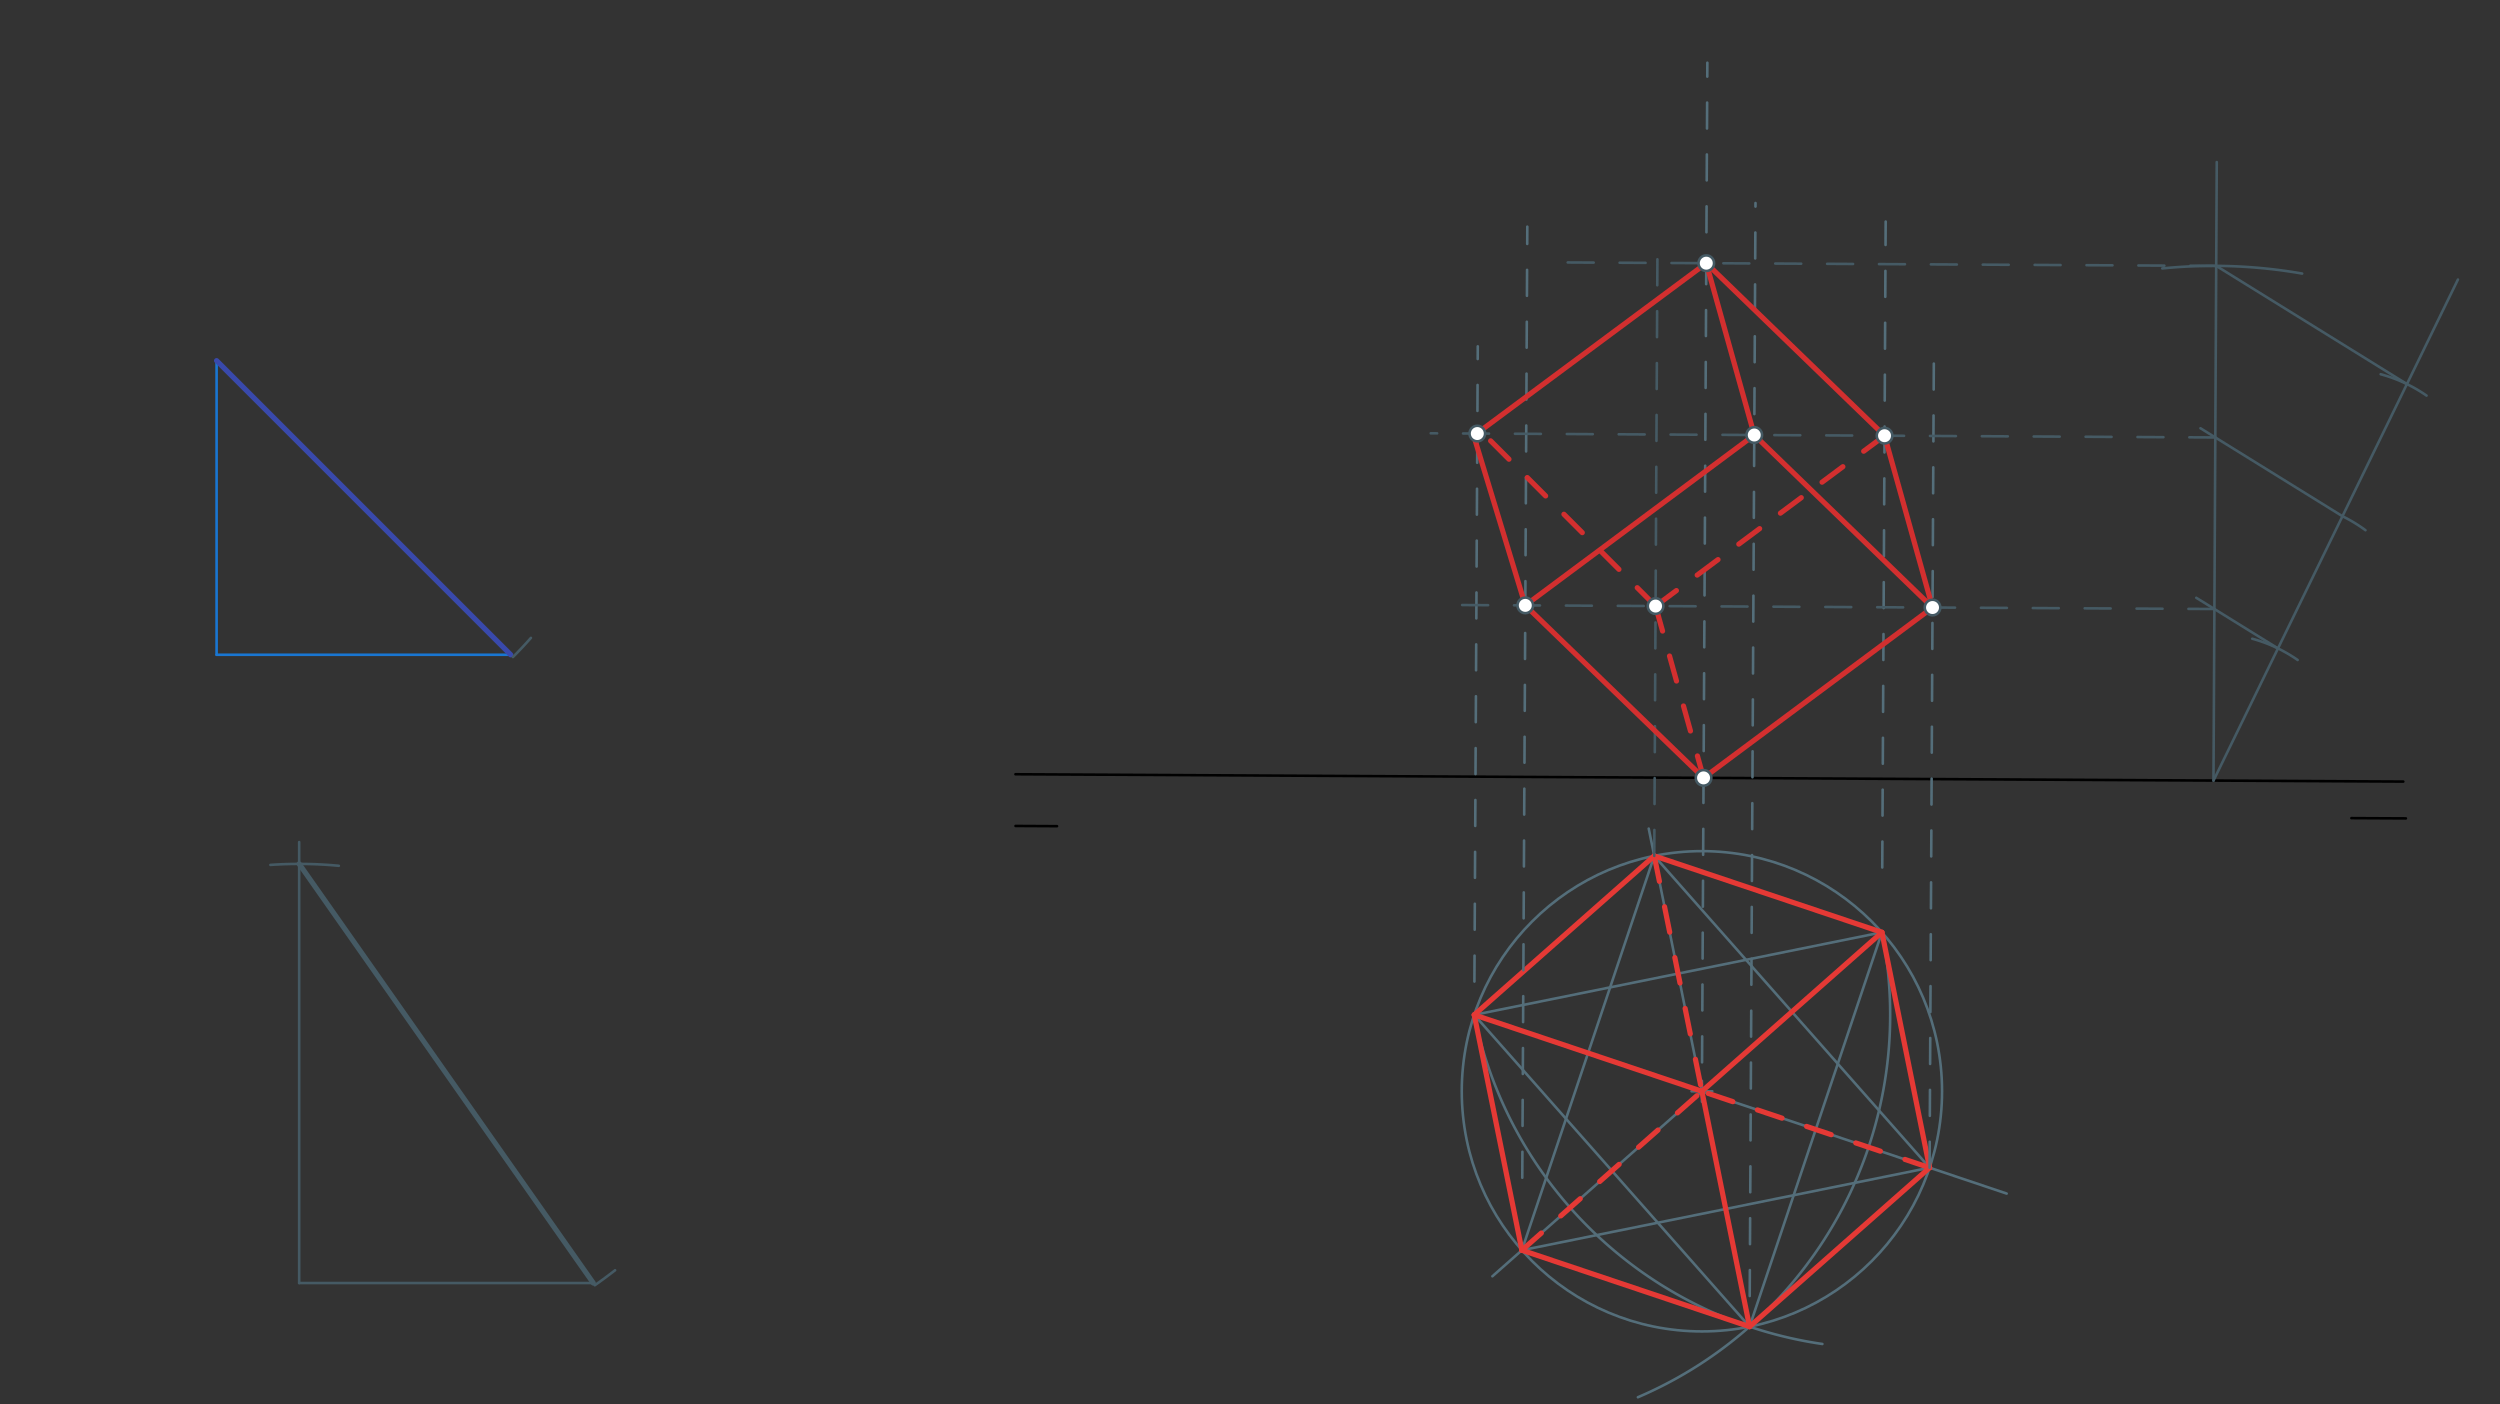 <svg xmlns="http://www.w3.org/2000/svg" class="svg--816" height="100%" preserveAspectRatio="xMidYMid meet" viewBox="0 0 963.78 541.417" width="100%"><rect x="0" y="0" width="963.78" height="541.417" fill="#333333" stroke="none"/><defs><marker id="marker-arrow" markerHeight="16" markerUnits="userSpaceOnUse" markerWidth="24" orient="auto-start-reverse" refX="24" refY="4" viewBox="0 0 24 8"><path d="M 0 0 L 24 4 L 0 8 z" stroke="inherit"></path></marker></defs><g class="aux-layer--949"></g><g class="main-layer--75a"><g class="element--733"><line stroke="#000000" stroke-dasharray="none" stroke-linecap="round" stroke-width="1" x1="926.492" x2="391.473" y1="301.31" y2="298.48"></line></g><g class="element--733"><line stroke="#000000" stroke-dasharray="none" stroke-linecap="round" stroke-width="1" x1="407.5" x2="391.5" y1="318.501" y2="318.417"></line></g><g class="element--733"><line stroke="#000000" stroke-dasharray="none" stroke-linecap="round" stroke-width="1" x1="927.494" x2="906.49" y1="315.506" y2="315.395"></line></g><g class="element--733"><line stroke="#1976D2" stroke-dasharray="none" stroke-linecap="round" stroke-width="1" x1="83.5" x2="196.886" y1="252.422" y2="252.422"></line></g><g class="element--733"><line stroke="#1976D2" stroke-dasharray="none" stroke-linecap="round" stroke-width="1" x1="83.5" x2="83.5" y1="252.422" y2="139.036"></line></g><g class="element--733"><line stroke="#3949AB" stroke-dasharray="none" stroke-linecap="round" stroke-width="2" x1="83.5" x2="196.886" y1="139.036" y2="252.422"></line></g><g class="element--733"><line stroke="#546E7A" stroke-dasharray="none" stroke-linecap="round" stroke-width="1" x1="568.337" x2="725.5" y1="391.24" y2="359.422"></line></g><g class="element--733"><path d="M 725.5 359.422 A 160.352 160.352 0 0 1 631.433 538.656" fill="none" stroke="#546E7A" stroke-dasharray="none" stroke-linecap="round" stroke-width="1"></path></g><g class="element--733"><path d="M 568.337 391.24 A 160.352 160.352 0 0 0 702.543 518.122" fill="none" stroke="#546E7A" stroke-dasharray="none" stroke-linecap="round" stroke-width="1"></path></g><g class="element--733"><line stroke="#546E7A" stroke-dasharray="none" stroke-linecap="round" stroke-width="1" x1="725.5" x2="674.474" y1="359.422" y2="511.438"></line></g><g class="element--733"><line stroke="#546E7A" stroke-dasharray="none" stroke-linecap="round" stroke-width="1" x1="568.337" x2="674.474" y1="391.24" y2="511.438"></line></g><g class="element--733"><line stroke="#546E7A" stroke-dasharray="none" stroke-linecap="round" stroke-width="1" x1="672.081" x2="635.603" y1="499.62" y2="319.438"></line></g><g class="element--733"><line stroke="#546E7A" stroke-dasharray="none" stroke-linecap="round" stroke-width="1" x1="568.337" x2="773.595" y1="391.24" y2="460.138"></line></g><g class="element--733"><line stroke="#546E7A" stroke-dasharray="none" stroke-linecap="round" stroke-width="1" x1="725.5" x2="575.33" y1="359.422" y2="492.024"></line></g><g class="element--733"><g class="center--a87"><line x1="652.104" y1="420.7" x2="660.104" y2="420.7" stroke="#546E7A" stroke-width="1" stroke-linecap="round"></line><line x1="656.104" y1="416.7" x2="656.104" y2="424.7" stroke="#546E7A" stroke-width="1" stroke-linecap="round"></line><circle class="hit--87b" cx="656.104" cy="420.7" r="4" stroke="none" fill="transparent"></circle></g><circle cx="656.104" cy="420.7" fill="none" r="92.579" stroke="#546E7A" stroke-dasharray="none" stroke-width="1"></circle></g><g class="element--733"><line stroke="#546E7A" stroke-dasharray="none" stroke-linecap="round" stroke-width="1" x1="637.733" x2="586.707" y1="329.962" y2="481.978"></line></g><g class="element--733"><line stroke="#546E7A" stroke-dasharray="none" stroke-linecap="round" stroke-width="1" x1="586.707" x2="743.87" y1="481.978" y2="450.16"></line></g><g class="element--733"><line stroke="#546E7A" stroke-dasharray="none" stroke-linecap="round" stroke-width="1" x1="743.87" x2="637.733" y1="450.16" y2="329.962"></line></g><g class="element--733"><line stroke="#E53935" stroke-dasharray="none" stroke-linecap="round" stroke-width="2" x1="637.733" x2="725.5" y1="329.962" y2="359.422"></line></g><g class="element--733"><line stroke="#E53935" stroke-dasharray="none" stroke-linecap="round" stroke-width="2" x1="725.5" x2="743.87" y1="359.422" y2="450.16"></line></g><g class="element--733"><line stroke="#E53935" stroke-dasharray="none" stroke-linecap="round" stroke-width="2" x1="743.87" x2="674.474" y1="450.16" y2="511.438"></line></g><g class="element--733"><line stroke="#E53935" stroke-dasharray="none" stroke-linecap="round" stroke-width="2" x1="674.474" x2="586.707" y1="511.438" y2="481.978"></line></g><g class="element--733"><line stroke="#E53935" stroke-dasharray="none" stroke-linecap="round" stroke-width="2" x1="586.707" x2="568.337" y1="481.978" y2="391.24"></line></g><g class="element--733"><line stroke="#E53935" stroke-dasharray="none" stroke-linecap="round" stroke-width="2" x1="568.337" x2="637.733" y1="391.24" y2="329.962"></line></g><g class="element--733"><line stroke="#E53935" stroke-dasharray="none" stroke-linecap="round" stroke-width="2" x1="568.337" x2="656.104" y1="391.24" y2="420.7"></line></g><g class="element--733"><line stroke="#E53935" stroke-dasharray="none" stroke-linecap="round" stroke-width="2" x1="725.5" x2="656.104" y1="359.422" y2="420.7"></line></g><g class="element--733"><line stroke="#E53935" stroke-dasharray="none" stroke-linecap="round" stroke-width="2" x1="656.104" x2="674.474" y1="420.7" y2="511.438"></line></g><g class="element--733"><line stroke="#E53935" stroke-dasharray="10" stroke-linecap="round" stroke-width="2" x1="637.733" x2="656.104" y1="329.962" y2="420.7"></line></g><g class="element--733"><line stroke="#E53935" stroke-dasharray="10" stroke-linecap="round" stroke-width="2" x1="743.87" x2="656.104" y1="450.16" y2="420.7"></line></g><g class="element--733"><line stroke="#E53935" stroke-dasharray="10" stroke-linecap="round" stroke-width="2" x1="586.707" x2="656.104" y1="481.978" y2="420.7"></line></g><g class="element--733"><line stroke="#546E7A" stroke-dasharray="10" stroke-linecap="round" stroke-width="1" x1="743.87" x2="745.551" y1="450.16" y2="132.433"></line></g><g class="element--733"><line stroke="#546E7A" stroke-dasharray="10" stroke-linecap="round" stroke-width="1" x1="725.632" x2="726.95" y1="334.428" y2="85.414"></line></g><g class="element--733"><line stroke="#546E7A" stroke-dasharray="10" stroke-linecap="round" stroke-width="1" x1="656.163" x2="658.201" y1="409.541" y2="24.177"></line></g><g class="element--733"><line stroke="#546E7A" stroke-dasharray="10" stroke-linecap="round" stroke-width="1" x1="674.536" x2="676.765" y1="499.633" y2="78.27"></line></g><g class="element--733"><line stroke="#546E7A" stroke-dasharray="10" stroke-linecap="round" stroke-width="1" x1="586.855" x2="588.795" y1="454.034" y2="87.381"></line></g><g class="element--733"><line stroke="#546E7A" stroke-dasharray="10" stroke-linecap="round" stroke-width="1" x1="568.405" x2="569.7" y1="378.406" y2="133.523"></line></g><g class="element--733"><line stroke="#455A64" stroke-dasharray="10" stroke-linecap="round" stroke-width="1" x1="637.733" x2="638.993" y1="329.962" y2="91.736"></line></g><g class="element--733"><line stroke="#455A64" stroke-dasharray="none" stroke-linecap="round" stroke-width="1" x1="115.333" x2="228.719" y1="494.625" y2="494.625"></line></g><g class="element--733"><line stroke="#455A64" stroke-dasharray="none" stroke-linecap="round" stroke-width="1" x1="115.333" x2="115.333" y1="494.625" y2="324.625"></line></g><g class="element--733"><path d="M 204.669 245.921 A 161.575 161.575 0 0 1 197.751 253.287" fill="none" stroke="#455A64" stroke-dasharray="none" stroke-linecap="round" stroke-width="1"></path></g><g class="element--733"><path d="M 104.251 333.431 A 161.575 161.575 0 0 1 130.604 333.773" fill="none" stroke="#455A64" stroke-dasharray="none" stroke-linecap="round" stroke-width="1"></path></g><g class="element--733"><line stroke="#455A64" stroke-dasharray="none" stroke-linecap="round" stroke-width="2" x1="115.333" x2="228.719" y1="333.05" y2="494.625"></line></g><g class="element--733"><line stroke="#455A64" stroke-dasharray="none" stroke-linecap="round" stroke-width="1" x1="853.326" x2="854.588" y1="300.923" y2="62.478"></line></g><g class="element--733"><path d="M 237.125 489.7 A 198.425 198.425 0 0 1 229.314 495.472" fill="none" stroke="#455A64" stroke-dasharray="none" stroke-linecap="round" stroke-width="1"></path></g><g class="element--733"><path d="M 887.494 105.462 A 198.425 198.425 0 0 0 833.593 103.482" fill="none" stroke="#455A64" stroke-dasharray="none" stroke-linecap="round" stroke-width="1"></path></g><g class="element--733"><line stroke="#455A64" stroke-dasharray="none" stroke-linecap="round" stroke-width="1" x1="853.326" x2="947.556" y1="300.923" y2="107.778"></line></g><g class="element--733"><path d="M 868.279 246.238 A 56.693 56.693 0 0 1 885.768 254.429" fill="none" stroke="#455A64" stroke-dasharray="none" stroke-linecap="round" stroke-width="1"></path></g><g class="element--733"><path d="M 903.043 199.018 A 56.693 56.693 0 0 1 911.909 204.399" fill="none" stroke="#455A64" stroke-dasharray="none" stroke-linecap="round" stroke-width="1"></path></g><g class="element--733"><path d="M 917.781 144.274 A 56.693 56.693 0 0 1 935.454 152.504" fill="none" stroke="#455A64" stroke-dasharray="none" stroke-linecap="round" stroke-width="1"></path></g><g class="element--733"><line stroke="#455A64" stroke-dasharray="none" stroke-linecap="round" stroke-width="1" x1="854.376" x2="927.901" y1="102.501" y2="148.065"></line></g><g class="element--733"><line stroke="#455A64" stroke-dasharray="none" stroke-linecap="round" stroke-width="1" x1="903.043" x2="848.299" y1="199.018" y2="165.093"></line></g><g class="element--733"><line stroke="#455A64" stroke-dasharray="none" stroke-linecap="round" stroke-width="1" x1="878.184" x2="846.694" y1="249.971" y2="230.455"></line></g><g class="element--733"><line stroke="#455A64" stroke-dasharray="10" stroke-linecap="round" stroke-width="1" x1="853.676" x2="554.222" y1="234.782" y2="233.198"></line></g><g class="element--733"><line stroke="#455A64" stroke-dasharray="10" stroke-linecap="round" stroke-width="1" x1="854.026" x2="551.567" y1="168.642" y2="167.042"></line></g><g class="element--733"><line stroke="#455A64" stroke-dasharray="10" stroke-linecap="round" stroke-width="1" x1="854.376" x2="599.901" y1="102.501" y2="101.155"></line></g><g class="element--733"><line stroke="#D32F2F" stroke-dasharray="none" stroke-linecap="round" stroke-width="2" x1="657.792" x2="726.513" y1="101.461" y2="167.967"></line></g><g class="element--733"><line stroke="#D32F2F" stroke-dasharray="none" stroke-linecap="round" stroke-width="2" x1="726.513" x2="745.013" y1="167.967" y2="234.207"></line></g><g class="element--733"><line stroke="#D32F2F" stroke-dasharray="none" stroke-linecap="round" stroke-width="2" x1="745.013" x2="656.743" y1="234.207" y2="299.883"></line></g><g class="element--733"><line stroke="#D32F2F" stroke-dasharray="none" stroke-linecap="round" stroke-width="2" x1="656.743" x2="588.022" y1="299.883" y2="233.377"></line></g><g class="element--733"><line stroke="#D32F2F" stroke-dasharray="none" stroke-linecap="round" stroke-width="2" x1="588.022" x2="568.333" y1="233.377" y2="168.625"></line></g><g class="element--733"><line stroke="#D32F2F" stroke-dasharray="none" stroke-linecap="round" stroke-width="2" x1="571.333" x2="657.792" y1="165.625" y2="101.461"></line></g><g class="element--733"><line stroke="#D32F2F" stroke-dasharray="none" stroke-linecap="round" stroke-width="2" x1="588.022" x2="676.292" y1="233.377" y2="167.701"></line></g><g class="element--733"><line stroke="#D32F2F" stroke-dasharray="none" stroke-linecap="round" stroke-width="2" x1="676.292" x2="745.013" y1="167.701" y2="234.207"></line></g><g class="element--733"><line stroke="#D32F2F" stroke-dasharray="none" stroke-linecap="round" stroke-width="2" x1="676.292" x2="657.792" y1="167.701" y2="101.461"></line></g><g class="element--733"><line stroke="#D32F2F" stroke-dasharray="10" stroke-linecap="round" stroke-width="2" x1="638.243" x2="569.333" y1="233.643" y2="164.625"></line></g><g class="element--733"><line stroke="#D32F2F" stroke-dasharray="10" stroke-linecap="round" stroke-width="2" x1="638.243" x2="726.513" y1="233.643" y2="167.967"></line></g><g class="element--733"><line stroke="#D32F2F" stroke-dasharray="10" stroke-linecap="round" stroke-width="2" x1="638.243" x2="656.743" y1="233.643" y2="299.883"></line></g><g class="element--733"><circle cx="656.743" cy="299.883" r="3" stroke="#455A64" stroke-width="1" fill="#ffffff"></circle>}</g><g class="element--733"><circle cx="745.013" cy="234.207" r="3" stroke="#455A64" stroke-width="1" fill="#ffffff"></circle>}</g><g class="element--733"><circle cx="588.022" cy="233.377" r="3" stroke="#455A64" stroke-width="1" fill="#ffffff"></circle>}</g><g class="element--733"><circle cx="569.522" cy="167.136" r="3" stroke="#455A64" stroke-width="1" fill="#ffffff"></circle>}</g><g class="element--733"><circle cx="726.513" cy="167.967" r="3" stroke="#455A64" stroke-width="1" fill="#ffffff"></circle>}</g><g class="element--733"><circle cx="676.292" cy="167.701" r="3" stroke="#455A64" stroke-width="1" fill="#ffffff"></circle>}</g><g class="element--733"><circle cx="638.243" cy="233.643" r="3" stroke="#455A64" stroke-width="1" fill="#ffffff"></circle>}</g><g class="element--733"><circle cx="657.792" cy="101.461" r="3" stroke="#455A64" stroke-width="1" fill="#ffffff"></circle>}</g></g><g class="snaps-layer--ac6"></g><g class="temp-layer--52d"></g></svg>